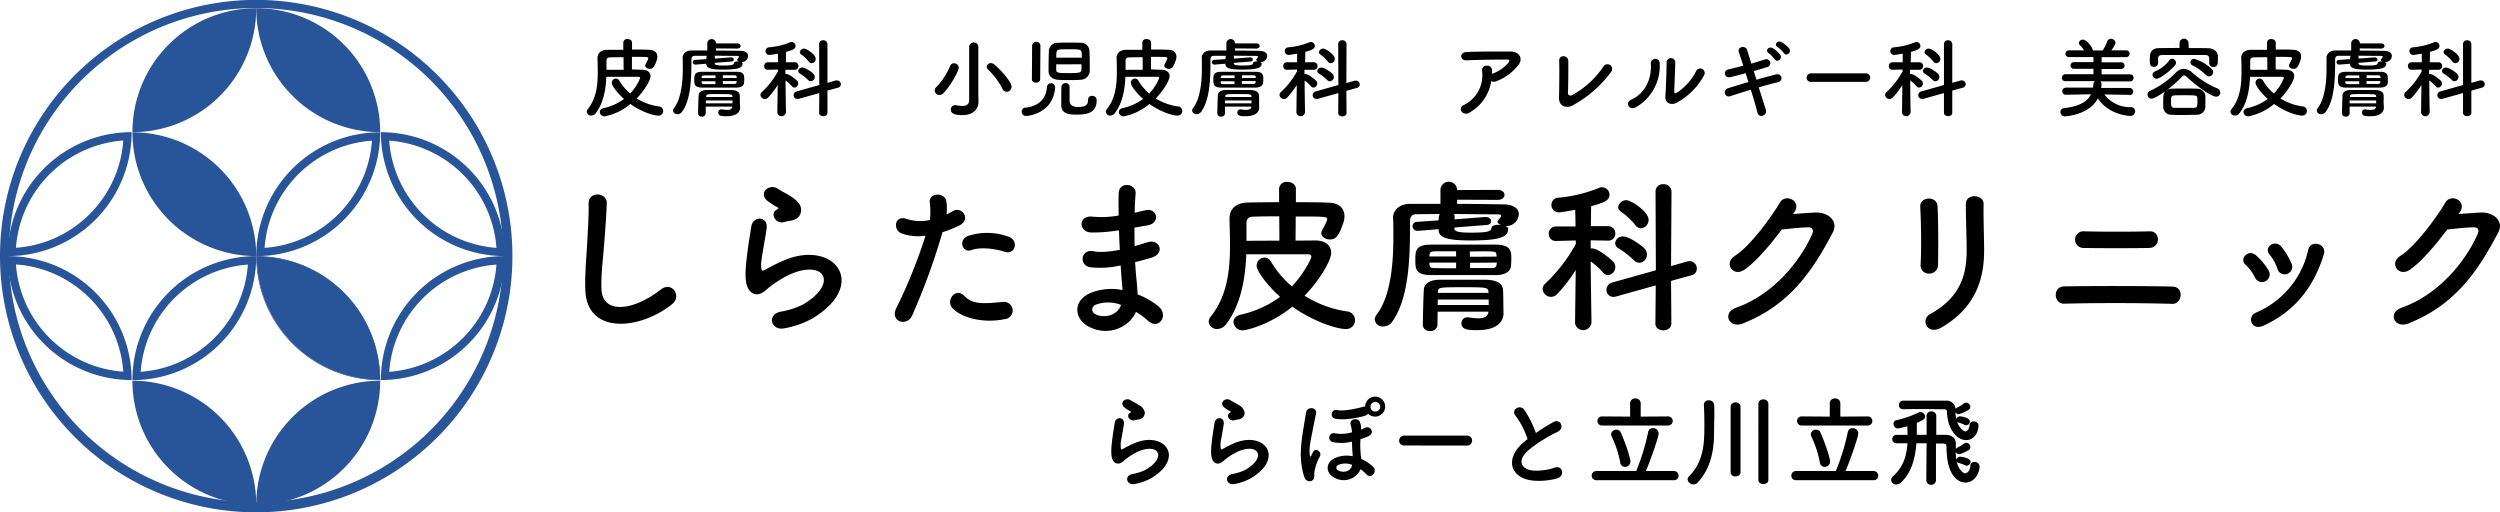 <svg viewBox="0 0 751.34 154" xmlns="http://www.w3.org/2000/svg" xmlns:xlink="http://www.w3.org/1999/xlink"><clipPath id="a" transform="translate(-4.2 -3.03)"><path d="m0 0h161.62v160h-161.62z"/></clipPath><g clip-path="url(#a)"><g clip-path="url(#a)" fill="#285499"><path d="m81.21 80a37.25 37.25 0 0 0 -37.21-37.21 37.25 37.25 0 0 0 37.21 37.21" transform="translate(-4.2 -3.03)"/><path d="m78.7 82.55a34.83 34.83 0 0 1 -32.22 32.22 34.83 34.83 0 0 1 32.22-32.22m2.51-2.55a37.24 37.24 0 0 0 -37.21 37.28 37.24 37.24 0 0 0 37.21-37.28z" transform="translate(-4.2 -3.03)"/><path d="m116 45.3a34.83 34.83 0 0 1 -32.28 32.22 34.84 34.84 0 0 1 32.28-32.22m2.51-2.51a37.24 37.24 0 0 0 -37.3 37.21 37.24 37.24 0 0 0 37.25-37.23" transform="translate(-4.2 -3.03)"/><path d="m118.36 117.18a37.19 37.19 0 0 1 -37-37.05 37.14 37.14 0 0 1 37.05 37.05" transform="translate(-4.2 -3.03)"/><path d="m81.41 80.24a37 37 0 0 1 36.85 36.85 37 37 0 0 1 -36.85-36.85m-.2-.21a37.25 37.25 0 0 0 37.25 37.25 37.25 37.25 0 0 0 -37.22-37.28" transform="translate(-4.2 -3.03)"/><path d="m121.17 45.3a34.84 34.84 0 0 1 32.23 32.22 34.85 34.85 0 0 1 -32.23-32.22m-2.51-2.51a37.24 37.24 0 0 0 37.25 37.21 37.24 37.24 0 0 0 -37.24-37.24" transform="translate(-4.2 -3.03)"/><path d="m153.4 82.55a34.84 34.84 0 0 1 -32.23 32.22 34.85 34.85 0 0 1 32.23-32.22m2.51-2.55a37.25 37.25 0 0 0 -37.25 37.25 37.25 37.25 0 0 0 37.25-37.25z" transform="translate(-4.2 -3.03)"/><path d="m41.25 45.26a34.58 34.58 0 0 1 -10.11 22.12 34.56 34.56 0 0 1 -22.14 10.11 34.86 34.86 0 0 1 32.25-32.23m2.51-2.51a37.25 37.25 0 0 0 -37.25 37.25 37.25 37.25 0 0 0 37.25-37.25" transform="translate(-4.2 -3.03)"/><path d="m9 82.51a34.56 34.56 0 0 1 22.14 10.11 34.58 34.58 0 0 1 10.11 22.12 34.86 34.86 0 0 1 -32.25-32.23m-2.49-2.51a37.25 37.25 0 0 0 37.25 37.25 37.25 37.25 0 0 0 -37.25-37.25z" transform="translate(-4.2 -3.03)"/><path d="m81.21 154.7a37.24 37.24 0 0 0 -37.21-37.25 37.24 37.24 0 0 0 37.21 37.25" transform="translate(-4.2 -3.03)"/><path d="m81.21 154.7a37.25 37.25 0 0 1 37.25-37.25 37.25 37.25 0 0 1 -37.25 37.25z" transform="translate(-4.2 -3.03)"/><path d="m81.21 5.5a37.24 37.24 0 0 1 -37.21 37.25 37.24 37.24 0 0 1 37.21-37.25" transform="translate(-4.2 -3.03)"/><path d="m81.21 5.5a37.25 37.25 0 0 0 37.25 37.25 37.25 37.25 0 0 0 -37.25-37.25" transform="translate(-4.2 -3.03)"/><path d="m81.21 5.45a74.28 74.28 0 1 1 -29 5.86 74.52 74.52 0 0 1 29-5.86m-.01-2.45a77 77 0 1 0 77 77 77 77 0 0 0 -77-77" transform="translate(-4.2 -3.03)"/></g></g><g transform="translate(-4.2 -3.03)"><path d="m197.26 24c1.54 0 2.45.78 2.45 1.92 0 1.3-2 4.5-4.16 6.71a17 17 0 0 0 6.55 2.37 1.39 1.39 0 1 1 -.21 2.76c-1.17 0-4.78-1-8.24-3.48a17.12 17.12 0 0 1 -7.72 3.72 1.4 1.4 0 0 1 -1.48-1.3c0-.47.33-1 1.11-1.15a16.27 16.27 0 0 0 6.17-2.78c-2-1.79-3.67-4-3.67-4.89a1.26 1.26 0 0 1 1.25-1.24 1.14 1.14 0 0 1 1 .62 15.24 15.24 0 0 0 3.27 3.87 14.29 14.29 0 0 0 3-4.63c0-.18-.13-.38-.46-.38h-9.7c-.16 3.79-.83 7.85-3.15 10.89a1.72 1.72 0 0 1 -1.4.75 1.25 1.25 0 0 1 -1.33-1.14 1.37 1.37 0 0 1 .31-.78c2.6-3.28 3-7.23 3-11.21 0-1.35-.05-2.73-.08-4.08v-.05c0-1.38.89-2.45 2.84-2.5h4.91v-2.14a1.14 1.14 0 0 1 1.27-1.09c.68 0 1.36.36 1.36 1.09v2.05c1.79 0 3.58 0 5.22.08s2.39.89 2.39 2.11a3.12 3.12 0 0 1 -.18 1c-.67 2-1.14 2.62-2.1 2.62-.71 0-1.36-.41-1.36-1a1.19 1.19 0 0 1 .13-.47c.76-1.38.78-1.56.78-1.67 0-.46-.15-.46-4.91-.46v3.77zm-5.66-3.77c-1.43 0-2.81 0-4.06.05-.83 0-1.07.44-1.07 1v2.72h5.15z"/><path d="m219.39 17.58v.65c2.55 0 5.07.05 7.23.07 1.51 0 2.42.63 2.42 1.51a1.93 1.93 0 0 1 -1.85 1.87h-.26c.26.11.44.27.44.42 0 1.25-1 1.85-6 1.85-4.44 0-4.89-.78-4.89-1.77l-3.12.26h-.1a.77.77 0 0 1 -.86-.73.72.72 0 0 1 .76-.68l3.32-.23c0-.42.06-.88.21-1-1.25 0-2.49 0-3.64 0-.91 0-1.06.6-1.06 1.14v.57c0 4.87-.13 11.47-2.79 15.09a1.7 1.7 0 0 1 -1.4.75 1.24 1.24 0 0 1 -1.33-1.09 1.34 1.34 0 0 1 .32-.78c2.26-3 2.62-8.3 2.62-12.07 0-1.22 0-2.26-.05-3v-.06c0-1 .86-2.15 2.68-2.15h4.73v-2.13a1.3 1.3 0 1 1 2.6 0h6.34c.71 0 1.07.39 1.07.78s-.36.78-1.07.78zm6.08 11.78c-1.66 0-3.38 0-5.07 0s-3.38 0-5.07 0c-2.44 0-2.47-1-2.47-2.42s.11-2.32 2.4-2.34h4.05 6.29c2.27 0 2.27 1.17 2.27 2.16 0 .39 0 .77-.06 1.17-.05.75-.75 1.4-2.34 1.43zm1.17 6c0 1.15-.85 2.6-4.08 2.6-1.19 0-2.49 0-2.49-1.06a.91.91 0 0 1 .91-1h.15a12.21 12.21 0 0 0 1.59.16c.86 0 1.48-.23 1.58-1h-8v2.08a1.06 1.06 0 0 1 -1.17.94 1 1 0 0 1 -1.12-.94c0-1.79.08-4 .16-5.51 0-.7.62-1.54 2.52-1.56h4.16 3c2 .05 2.6.78 2.66 1.53s.05 1.72.05 2.39zm-7.41-9.67h-3.27c-.78 0-.86.29-.89.6v.21h4.18zm0 1.76h-4.18v.27c.06.46.13.59.86.59h3.3zm5.1 5.78h-8v.86h8zm0-1.15c-.05-.72-.2-.78-3.71-.78-4.11 0-4.14 0-4.19.78v.11h7.9zm-5.33-10.16v.13c0 .42.32.67 2.58.67 2.7 0 3.17-.2 3.22-.77 0-.32.52-.45 1.07-.45a1.89 1.89 0 0 1 .41 0c-.31-.13-.54-.31-.54-.52a.4.4 0 0 1 .13-.26c.44-.5.44-.63.44-.65s-.13-.24-.55-.24c-2.15 0-4.55-.05-6.89-.05a.36.36 0 0 1 .16.31v.55l4.76-.36h.1c.55 0 .83.31.83.65s-.23.57-.72.59zm6.61 4.55c0-.08 0-.16 0-.23-.05-.37 0-.55-.83-.58s-2 0-3.33 0v.83zm-4.19.93v.86h3.33c.65 0 .78-.18.83-.62 0-.08 0-.16 0-.24z"/><path d="m240.37 36.87a1.29 1.29 0 0 1 -2.55 0l.11-8.27a26.63 26.63 0 0 1 -2.86 3.72 1.38 1.38 0 0 1 -1 .47 1.34 1.34 0 0 1 -1.33-1.22 1.17 1.17 0 0 1 .45-.89 24.48 24.48 0 0 0 4.81-6.21v-.55l-3 .08a1.07 1.07 0 0 1 -1.14-1.12 1.11 1.11 0 0 1 1.17-1.14h3l-.05-2.58c-.49.08-2.24.39-2.52.39a1.16 1.16 0 0 1 -1.2-1.17 1.11 1.11 0 0 1 1-1.12 21.64 21.64 0 0 0 6.45-1.53 1.4 1.4 0 0 1 .42-.08 1.19 1.19 0 0 1 1.17 1.2c0 .91-1 1.25-2.86 1.77 0 .54 0 1.71-.06 3.12h2.62a1.11 1.11 0 0 1 1.17 1.14 1.09 1.09 0 0 1 -1.17 1.12h-2.76v1.27a1.28 1.28 0 0 1 .26 0c1 0 3.1 1.87 3.23 2a1.28 1.28 0 0 1 .36.89 1.25 1.25 0 0 1 -1.09 1.2 1.07 1.07 0 0 1 -.84-.45 9.88 9.88 0 0 0 -1.87-1.69c0 3.93.13 9.62.13 9.62zm10.06-5.87-6.21 1.74a1.3 1.3 0 0 1 -.42 0 1.07 1.07 0 0 1 -1.09-1.12 1.16 1.16 0 0 1 .89-1.11l6.83-1.93-.05-12.32a1.12 1.12 0 0 1 1.22-1.12 1.18 1.18 0 0 1 1.28 1.12v11.67l2.54-.73a2.71 2.71 0 0 1 .37 0 1.16 1.16 0 0 1 1.12 1.17 1.05 1.05 0 0 1 -.84 1l-3.19.89v6.68c0 .67-.63 1-1.25 1s-1.25-.34-1.25-1zm-3.43-4a13.63 13.63 0 0 0 -2.39-1.85 1 1 0 0 1 -.52-.81 1.18 1.18 0 0 1 1.27-1c.91 0 2.79 1.36 3.25 1.82a1.35 1.35 0 0 1 .45 1 1.27 1.27 0 0 1 -1.2 1.3 1.23 1.23 0 0 1 -.86-.46zm.21-5.52a10.67 10.67 0 0 0 -2.21-2.08.88.88 0 0 1 -.41-.68 1.27 1.27 0 0 1 1.3-1.09c.7 0 3.46 1.77 3.46 3.07a1.29 1.29 0 0 1 -1.2 1.32 1.15 1.15 0 0 1 -.94-.52z"/><path d="m286.55 31.57a1.39 1.39 0 0 1 -1.43-1.33 1.47 1.47 0 0 1 .52-1.07 20.16 20.16 0 0 0 4.08-6.29 1.25 1.25 0 0 1 1.2-.83 1.36 1.36 0 0 1 1.4 1.3c0 1.14-2.57 5.64-4.58 7.67a1.67 1.67 0 0 1 -1.19.55zm11.72 2.18c0 1.64-1.22 3.88-4.83 3.88-2.11 0-3.49-.39-3.49-1.67a1.29 1.29 0 0 1 1.28-1.32 2 2 0 0 1 .34 0 8.64 8.64 0 0 0 1.79.24c1.17 0 2.11-.42 2.11-1.75v-16a1.32 1.32 0 0 1 1.4-1.33 1.29 1.29 0 0 1 1.35 1.33v13.55zm7.18-4.08a21.84 21.84 0 0 0 -4.26-5.7 1.18 1.18 0 0 1 -.45-.88 1.24 1.24 0 0 1 1.26-1.09 1.62 1.62 0 0 1 1 .39c1.89 1.54 5.22 5.25 5.22 6.71a1.52 1.52 0 0 1 -1.48 1.51 1.43 1.43 0 0 1 -1.29-.94z"/><path d="m312.57 37.88a1.29 1.29 0 0 1 -1.32-1.32 1.14 1.14 0 0 1 1.09-1.17c4.26-.44 6.29-2.91 6.5-6.22a1.24 1.24 0 0 1 2.47 0v.11c-.52 7.72-7.88 8.6-8.74 8.6zm1.82-21.24a1.27 1.27 0 0 1 2.5 0l-.08 10.24c0 .65-.62 1-1.25 1s-1.24-.34-1.24-1zm11.24-.81c1.19 0 2.39 0 3.38.06a2.52 2.52 0 0 1 2.6 2.26c.05 1.09.1 2.63.1 4v2.29a2.79 2.79 0 0 1 -2.81 2.56c-1 .08-2.16.1-3.27.1s-2.42 0-3.46-.1c-1.74-.11-2.78-1.09-2.84-2.5 0-.39 0-.83 0-1.32 0-1.62.05-3.64.1-4.89a2.54 2.54 0 0 1 2.73-2.39c1.02-.07 2.24-.07 3.47-.07zm-4 6.53v1.64c0 1 .78 1 4 1 2.47 0 3.53 0 3.59-1.06 0-.34 0-.94 0-1.59zm7.69-2c0-.59 0-1.11-.05-1.43-.05-1.06-.55-1.09-3.82-1.09-1 0-1.9 0-2.63.05-1.17.08-1.17.68-1.17 2.47zm-4.89 7.64a1.12 1.12 0 0 1 1.22 1.1v4.36s0 1.72 2.44 1.72 3.12-.57 3.12-2.24a1.08 1.08 0 0 1 1.2-1.09 1.26 1.26 0 0 1 1.38 1.28c0 3.56-2.39 4.34-5.9 4.34-2.42 0-4.74-.11-4.74-3 0-1 0-4.5.06-5.33a1.2 1.2 0 0 1 1.22-1.14z"/><path d="m353.26 24c1.54 0 2.45.78 2.45 1.92 0 1.3-2 4.5-4.16 6.71a17 17 0 0 0 6.55 2.37 1.39 1.39 0 1 1 -.21 2.76c-1.17 0-4.78-1-8.24-3.48a17.12 17.12 0 0 1 -7.72 3.72 1.4 1.4 0 0 1 -1.48-1.3c0-.47.33-1 1.11-1.15a16.27 16.27 0 0 0 6.17-2.78c-2-1.79-3.67-4-3.67-4.89a1.26 1.26 0 0 1 1.25-1.24 1.14 1.14 0 0 1 1 .62 15.24 15.24 0 0 0 3.27 3.87 14.29 14.29 0 0 0 3-4.63c0-.18-.13-.38-.46-.38h-9.7c-.16 3.79-.83 7.85-3.15 10.89a1.72 1.72 0 0 1 -1.4.75 1.25 1.25 0 0 1 -1.33-1.14 1.37 1.37 0 0 1 .31-.78c2.6-3.28 3-7.23 3-11.21 0-1.35 0-2.73-.08-4.08v-.05c0-1.38.89-2.45 2.84-2.5h4.91v-2.14a1.14 1.14 0 0 1 1.27-1.09c.68 0 1.36.36 1.36 1.09v2.05c1.79 0 3.58 0 5.22.08s2.39.89 2.39 2.11a3.12 3.12 0 0 1 -.18 1c-.67 2-1.14 2.62-2.1 2.62-.71 0-1.36-.41-1.36-1a1.19 1.19 0 0 1 .13-.47c.76-1.38.78-1.56.78-1.67 0-.46-.15-.46-4.91-.46v3.77zm-5.66-3.77c-1.43 0-2.81 0-4.06.05-.83 0-1.07.44-1.07 1v2.72h5.15z"/><path d="m375.39 17.58v.65c2.55 0 5.07.05 7.23.07 1.51 0 2.42.63 2.42 1.51a1.93 1.93 0 0 1 -1.85 1.87h-.26c.26.11.44.27.44.42 0 1.25-1 1.85-6 1.85-4.44 0-4.89-.78-4.89-1.77l-3.12.26h-.1a.77.77 0 0 1 -.86-.73.72.72 0 0 1 .76-.68l3.32-.23c0-.42.06-.88.21-1-1.25 0-2.49 0-3.64 0-.91 0-1.06.6-1.06 1.14v.57c0 4.87-.13 11.47-2.79 15.09a1.7 1.7 0 0 1 -1.4.75 1.24 1.24 0 0 1 -1.33-1.09 1.34 1.34 0 0 1 .32-.78c2.26-3 2.62-8.3 2.62-12.07 0-1.22 0-2.26-.05-3v-.06c0-1 .86-2.15 2.68-2.15h4.73v-2.13a1.3 1.3 0 1 1 2.6 0h6.34c.71 0 1.07.39 1.07.78s-.36.78-1.07.78zm6.08 11.78c-1.66 0-3.38 0-5.07 0s-3.38 0-5.07 0c-2.44 0-2.47-1-2.47-2.42s.11-2.32 2.4-2.34h4.05 6.29c2.27 0 2.27 1.17 2.27 2.16 0 .39 0 .77-.06 1.17-.05.75-.75 1.4-2.34 1.43zm1.17 6c0 1.15-.85 2.6-4.08 2.6-1.19 0-2.49 0-2.49-1.06a.91.91 0 0 1 .91-1h.15a12.21 12.21 0 0 0 1.59.16c.86 0 1.48-.23 1.58-1h-7.95v2.08a1.06 1.06 0 0 1 -1.17.94 1 1 0 0 1 -1.12-.94c0-1.79.08-4 .16-5.51 0-.7.62-1.54 2.52-1.56h4.16 3c1.95.05 2.6.78 2.66 1.53s.05 1.72.05 2.39zm-7.41-9.67h-3.27c-.78 0-.86.29-.89.6v.21h4.18zm0 1.76h-4.18v.27c.06.46.13.59.86.59h3.3zm5.1 5.78h-8v.86h8zm0-1.15c-.05-.72-.2-.78-3.71-.78-4.11 0-4.14 0-4.19.78v.11h7.9zm-5.33-10.16v.13c0 .42.32.67 2.58.67 2.7 0 3.17-.2 3.22-.77.05-.32.52-.45 1.07-.45a1.89 1.89 0 0 1 .41 0c-.31-.13-.54-.31-.54-.52a.4.4 0 0 1 .13-.26c.44-.5.44-.63.44-.65s-.13-.24-.55-.24c-2.15 0-4.55-.05-6.89-.05a.36.36 0 0 1 .16.31v.55l4.76-.36h.1c.55 0 .83.31.83.65s-.23.57-.72.59zm6.61 4.55c0-.08 0-.16 0-.23-.05-.37 0-.55-.83-.58s-2 0-3.33 0v.83zm-4.19.93v.86h3.33c.65 0 .78-.18.83-.62 0-.08 0-.16 0-.24z"/><path d="m396.37 36.87a1.29 1.29 0 0 1 -2.55 0l.11-8.27a26.63 26.63 0 0 1 -2.86 3.72 1.38 1.38 0 0 1 -1 .47 1.34 1.34 0 0 1 -1.33-1.22 1.17 1.17 0 0 1 .45-.89 24.48 24.48 0 0 0 4.81-6.21v-.55l-3 .08a1.07 1.07 0 0 1 -1.14-1.12 1.11 1.11 0 0 1 1.17-1.14h3v-2.58c-.49.08-2.24.39-2.52.39a1.16 1.16 0 0 1 -1.2-1.17 1.11 1.11 0 0 1 1-1.12 21.64 21.64 0 0 0 6.45-1.53 1.4 1.4 0 0 1 .42-.08 1.19 1.19 0 0 1 1.17 1.2c0 .91-1 1.25-2.86 1.77 0 .54 0 1.71-.06 3.12h2.57a1.11 1.11 0 0 1 1.17 1.14 1.09 1.09 0 0 1 -1.17 1.12h-2.76v1.27a1.28 1.28 0 0 1 .26 0c1 0 3.1 1.87 3.23 2a1.28 1.28 0 0 1 .36.89 1.25 1.25 0 0 1 -1.09 1.2 1.07 1.07 0 0 1 -.84-.45 9.88 9.88 0 0 0 -1.87-1.69c0 3.93.13 9.62.13 9.62zm10.06-5.87-6.21 1.74a1.3 1.3 0 0 1 -.42 0 1.07 1.07 0 0 1 -1.09-1.12 1.16 1.16 0 0 1 .89-1.11l6.83-1.93-.05-12.32a1.12 1.12 0 0 1 1.23-1.12 1.18 1.18 0 0 1 1.27 1.12l-.05 11.74 2.54-.73a2.93 2.93 0 0 1 .37 0 1.16 1.16 0 0 1 1.12 1.17 1.06 1.06 0 0 1 -.83 1l-3.2.89.05 6.68c0 .67-.63 1-1.25 1s-1.25-.34-1.25-1zm-3.43-4a13.63 13.63 0 0 0 -2.39-1.85 1 1 0 0 1 -.52-.81 1.18 1.18 0 0 1 1.27-1c.91 0 2.79 1.36 3.25 1.82a1.35 1.35 0 0 1 .45 1 1.27 1.27 0 0 1 -1.2 1.3 1.23 1.23 0 0 1 -.86-.46zm.21-5.52a10.67 10.67 0 0 0 -2.21-2.08.88.88 0 0 1 -.41-.68 1.27 1.27 0 0 1 1.3-1.09c.7 0 3.46 1.77 3.46 3.07a1.29 1.29 0 0 1 -1.2 1.32 1.15 1.15 0 0 1 -.94-.52z"/><path d="m445.9 36.82a1.76 1.76 0 0 1 -2.44-.24 1.32 1.32 0 0 1 .7-2 9.94 9.94 0 0 0 5.46-10.22 1.33 1.33 0 0 1 1.43-1.59 1.38 1.38 0 0 1 1.56 1.48v1c.08 0 .13-.08.21-.11a11.4 11.4 0 0 0 4.74-3.27c.38-.55.38-.94-.29-.94-2.91 0-8.58.05-12.22.23-2.29.11-2.16-2.39-.21-2.49 3.77-.19 9.44-.16 13.34-.16 2.7 0 4 2.26 2.13 4.32a15 15 0 0 1 -6.45 4.62 1.69 1.69 0 0 1 -1.48-.07 13.1 13.1 0 0 1 -6.48 9.44z"/><path d="m476.74 34.76c-1.74.86-4.06.34-4-2.41.08-3 .13-9.29.05-11-.08-2 2.68-1.79 2.73-.05s0 7.67-.1 9.65c0 .72.65 1 1.27.65a26.39 26.39 0 0 0 9.41-8.6 1.41 1.41 0 1 1 2.39 1.5 35.25 35.25 0 0 1 -11.75 10.26z"/><path d="m494.42 33c3.85-1.72 6.16-5.72 5.93-10.69a1.34 1.34 0 1 1 2.65-.21 14.3 14.3 0 0 1 -7.15 13.16c-1.98 1.12-3.41-1.38-1.43-2.26zm13.65.93c-1.69.83-3.54.16-3.36-2.08s.37-8.53.37-10.06a1.3 1.3 0 1 1 2.6 0c0 1-.29 7.88-.31 8.76 0 .57.28.63.78.34a16.5 16.5 0 0 0 5.8-6.5 1.35 1.35 0 1 1 2.36 1.3 20.55 20.55 0 0 1 -8.24 8.24z"/><path d="m532.07 27c2.1-.6 4.18-1.17 5.77-1.58 2-.52 2.36 1.95.75 2.31s-3.61.91-5.82 1.56c.83 2.63 1.61 5.1 2.1 6.63a1.42 1.42 0 0 1 -.85 1.87 1.2 1.2 0 0 1 -1.64-.93c-.42-1.61-1.14-4.16-2-6.87-2.31.7-4.57 1.41-6.16 1.95s-2.5-1.84-.55-2.44c1.51-.47 3.7-1.14 6-1.82-.29-.91-.57-1.8-.83-2.65-1.61.44-3.2.85-4.55 1.17-1.87.44-2.37-1.93-.65-2.32 1.43-.31 2.94-.7 4.47-1.12-.52-1.66-1-3.09-1.3-4-.6-1.77 2-2.16 2.47-.73.26.94.73 2.39 1.25 4.11 1.48-.42 2.89-.86 4.11-1.25a1.2 1.2 0 1 1 .62 2.31c-1.17.37-2.57.79-4 1.2zm5.51-6.11a9.24 9.24 0 0 0 -1.85-1.9c-1.19-.78.08-2.15 1.2-1.5a8.75 8.75 0 0 1 2.29 2c.78 1.21-.97 2.51-1.64 1.36zm2.75-1.89a9.09 9.09 0 0 0 -1.89-1.82c-1.23-.73 0-2.11 1.14-1.51a8.49 8.49 0 0 1 2.34 1.93c.86 1.2-.92 2.5-1.59 1.4z"/><path d="m548.52 27.64a1.25 1.25 0 0 1 -1.37-1.25 1.32 1.32 0 0 1 1.37-1.32h16.33a1.29 1.29 0 1 1 0 2.57z"/><path d="m578.37 36.87a1.29 1.29 0 0 1 -2.55 0l.11-8.27a26.63 26.63 0 0 1 -2.86 3.72 1.38 1.38 0 0 1 -1 .47 1.34 1.34 0 0 1 -1.33-1.22 1.17 1.17 0 0 1 .45-.89 24.48 24.48 0 0 0 4.81-6.21v-.55l-3 .08a1.07 1.07 0 0 1 -1.14-1.12 1.11 1.11 0 0 1 1.17-1.14h3v-2.58c-.49.08-2.24.39-2.52.39a1.16 1.16 0 0 1 -1.2-1.17 1.11 1.11 0 0 1 1-1.12 21.64 21.64 0 0 0 6.45-1.53 1.4 1.4 0 0 1 .42-.08 1.19 1.19 0 0 1 1.17 1.2c0 .91-1 1.25-2.86 1.77 0 .54 0 1.71-.06 3.12h2.57a1.11 1.11 0 0 1 1.17 1.14 1.09 1.09 0 0 1 -1.17 1.12h-2.76v1.27a1.28 1.28 0 0 1 .26 0c1 0 3.1 1.87 3.23 2a1.28 1.28 0 0 1 .36.89 1.25 1.25 0 0 1 -1.09 1.2 1.07 1.07 0 0 1 -.84-.45 9.88 9.88 0 0 0 -1.87-1.69c0 3.93.13 9.62.13 9.62zm10.06-5.87-6.21 1.74a1.3 1.3 0 0 1 -.42 0 1.07 1.07 0 0 1 -1.09-1.12 1.16 1.16 0 0 1 .89-1.11l6.83-1.93v-12.32a1.12 1.12 0 0 1 1.23-1.12 1.18 1.18 0 0 1 1.27 1.12v11.67l2.54-.73a2.93 2.93 0 0 1 .37 0 1.16 1.16 0 0 1 1.12 1.17 1.06 1.06 0 0 1 -.83 1l-3.2.89v6.68c0 .67-.63 1-1.25 1s-1.25-.34-1.25-1zm-3.43-4a13.63 13.63 0 0 0 -2.39-1.85 1 1 0 0 1 -.52-.81 1.18 1.18 0 0 1 1.27-1c.91 0 2.79 1.36 3.25 1.82a1.35 1.35 0 0 1 .45 1 1.27 1.27 0 0 1 -1.2 1.3 1.23 1.23 0 0 1 -.86-.46zm.21-5.52a10.67 10.67 0 0 0 -2.21-2.08.88.88 0 0 1 -.41-.68 1.27 1.27 0 0 1 1.3-1.09c.7 0 3.46 1.77 3.46 3.07a1.29 1.29 0 0 1 -1.2 1.32 1.15 1.15 0 0 1 -.94-.52z"/><path d="m644.23 31.54-7.59-.13a9.57 9.57 0 0 0 7.93 3.82 1.24 1.24 0 0 1 1.33 1.22 1.41 1.41 0 0 1 -1.51 1.41c-.29 0-6.35-.21-9.7-5.25-2.69 5.09-9.91 5.39-9.91 5.39a1.3 1.3 0 0 1 -1.35-1.3 1.14 1.14 0 0 1 1.07-1.17c4.52-.52 7-1.87 8.11-4.16l-7.54.13a1 1 0 0 1 -1.07-1.03 1.09 1.09 0 0 1 1.12-1.11h8.11c.05-.32.08-.63.1-.94a1.47 1.47 0 0 1 .42-1h-8.76a1 1 0 0 1 -1.12-1 1.07 1.07 0 0 1 1.12-1.09h8.37v-1.62h-5.82a1 1 0 0 1 -1.07-1 1 1 0 0 1 1.07-1h5.82v-1.53h-7.31a1 1 0 0 1 -1.11-1 1.06 1.06 0 0 1 1.06-1.03h4.55a9.74 9.74 0 0 0 -1.35-1.64.82.82 0 0 1 -.26-.57 1.26 1.26 0 0 1 1.3-1c1 0 2.94 2.36 2.94 3.25h1.3 1.66a15.61 15.61 0 0 0 1.36-2.71 1.1 1.1 0 0 1 1.09-.78 1.38 1.38 0 0 1 1.41 1.19 6 6 0 0 1 -1.3 2.26h4.5a1 1 0 1 1 0 2.05h-7.39v1.56h5.91a1 1 0 1 1 0 2h-5.91v1.61h8.5a1 1 0 0 1 1.1 1.06 1.05 1.05 0 0 1 -1.1 1.07h-8.89a1.11 1.11 0 0 1 .37.84 10.1 10.1 0 0 1 -.11 1.12h8.53a1.09 1.09 0 0 1 0 2.18z"/><path d="m650.81 32.68a1.17 1.17 0 0 1 -1.2-1.19 1.26 1.26 0 0 1 .83-1.2 25.49 25.49 0 0 0 7.8-5.56 3.09 3.09 0 0 1 2.24-1 3.77 3.77 0 0 1 2.44 1 27.47 27.47 0 0 0 7.7 4.88 1.31 1.31 0 0 1 .86 1.2 1.24 1.24 0 0 1 -1.25 1.28c-1.17 0-5.15-2.53-8.89-6a1.15 1.15 0 0 0 -.73-.39 1 1 0 0 0 -.65.39 40.12 40.12 0 0 1 -4.39 3.91c.54-.29.88-.37 4.57-.37 1.41 0 2.91 0 4.4.06a2.43 2.43 0 0 1 2.46 2.11v1.61s0 1.12 0 1.72a2.51 2.51 0 0 1 -2.58 2.39c-1.35 0-2.57.08-3.79.08s-2.4 0-3.67-.08a2.4 2.4 0 0 1 -2.63-2.37c0-.44 0-.91 0-1.35 0-1.84 0-2.68.65-3.38-1.39 1.02-3.39 2.26-4.17 2.26zm11.19-15.21c1.93 0 3.85 0 5.75.05 1.4 0 3 .76 3 2.47v1.15c0 .91 0 2-1.33 2a1.16 1.16 0 0 1 -1.27-1.09v-1.05c0-1-.13-1.43-1.41-1.45-2.05 0-4.55 0-6.94 0-2 0-3.92 0-5.51 0-1.4 0-1.48.47-1.51 1.14v1.33a1.15 1.15 0 0 1 -1.25 1.09c-1.24 0-1.24-1-1.24-2.05 0-1.54 0-3.54 2.78-3.57 2 0 4.08-.05 6.16-.05v-1.44a1.35 1.35 0 0 1 2.7 0zm-9.64 9.21a1.24 1.24 0 0 1 -1.25-1.2 1.13 1.13 0 0 1 .78-1 10.44 10.44 0 0 0 4.29-3.35 1 1 0 0 1 .81-.45 1.27 1.27 0 0 1 1.19 1.2 1.13 1.13 0 0 1 -.26.7c-1.13 1.47-4.49 4.1-5.55 4.1zm12.24 7c0-.37 0-.73 0-1.1-.05-.91-.42-.93-3.64-.93-1.09 0-2.21 0-3.28.05s-1 .75-1 1.85c0 1.43.1 1.87 1 1.89s1.92 0 2.91 0 2 0 3 0 1.02-.68 1.02-1.79zm2.53-8.12a15 15 0 0 0 -4-2.88 1 1 0 0 1 -.63-.91 1.13 1.13 0 0 1 1.15-1.07 13.4 13.4 0 0 1 5.28 3.07 1.45 1.45 0 0 1 .41 1 1.29 1.29 0 0 1 -1.24 1.23 1.41 1.41 0 0 1 -.96-.47z"/><path d="m691.26 24c1.54 0 2.45.78 2.45 1.92 0 1.3-2 4.5-4.16 6.71a17 17 0 0 0 6.55 2.37 1.39 1.39 0 1 1 -.21 2.76c-1.17 0-4.78-1-8.24-3.48a17.12 17.12 0 0 1 -7.72 3.72 1.4 1.4 0 0 1 -1.48-1.3c0-.47.33-1 1.11-1.15a16.27 16.27 0 0 0 6.17-2.78c-2-1.79-3.67-4-3.67-4.89a1.26 1.26 0 0 1 1.25-1.24 1.14 1.14 0 0 1 1 .62 15.24 15.24 0 0 0 3.27 3.87 14.29 14.29 0 0 0 3-4.63c0-.18-.12-.38-.46-.38h-9.7c-.16 3.79-.83 7.85-3.15 10.89a1.72 1.72 0 0 1 -1.4.75 1.25 1.25 0 0 1 -1.33-1.14 1.37 1.37 0 0 1 .31-.78c2.6-3.28 3-7.23 3-11.21 0-1.35 0-2.73-.08-4.08v-.05c0-1.38.89-2.45 2.84-2.5h4.91v-2.14a1.14 1.14 0 0 1 1.27-1.09c.68 0 1.36.36 1.36 1.09v2.05c1.79 0 3.58 0 5.22.08s2.4.89 2.4 2.11a3.15 3.15 0 0 1 -.19 1c-.67 2-1.14 2.62-2.1 2.62-.71 0-1.36-.41-1.36-1a1.19 1.19 0 0 1 .13-.47c.76-1.38.78-1.56.78-1.67 0-.46-.15-.46-4.91-.46v3.77zm-5.66-3.77c-1.43 0-2.81 0-4.06.05-.83 0-1.07.44-1.07 1v2.72h5.15z"/><path d="m713.39 17.58v.65c2.55 0 5.07.05 7.23.07 1.51 0 2.42.63 2.42 1.51a1.93 1.93 0 0 1 -1.85 1.87h-.26c.26.11.44.27.44.42 0 1.25-1 1.85-6 1.85-4.44 0-4.89-.78-4.89-1.77l-3.12.26h-.1a.77.77 0 0 1 -.86-.73.72.72 0 0 1 .76-.68l3.32-.23c0-.42.06-.88.21-1-1.25 0-2.49 0-3.64 0-.91 0-1.06.6-1.06 1.14v.57c0 4.87-.13 11.47-2.79 15.09a1.7 1.7 0 0 1 -1.4.75 1.24 1.24 0 0 1 -1.33-1.09 1.34 1.34 0 0 1 .32-.78c2.26-3 2.62-8.3 2.62-12.07 0-1.22 0-2.26 0-3v-.06c0-1 .86-2.15 2.68-2.15h4.73v-2.13a1.3 1.3 0 1 1 2.6 0h6.35c.7 0 1.06.39 1.06.78s-.36.78-1.06.78zm6.09 11.78c-1.67 0-3.39 0-5.07 0s-3.39 0-5.08 0c-2.44 0-2.47-1-2.47-2.42s.11-2.32 2.4-2.34h4 6.3c2.26 0 2.26 1.17 2.26 2.16v1.17c-.06.75-.76 1.4-2.34 1.43zm1.17 6c0 1.15-.86 2.6-4.09 2.6-1.19 0-2.49 0-2.49-1.06a.92.92 0 0 1 .91-1h.15a12.21 12.21 0 0 0 1.59.16c.86 0 1.48-.23 1.58-1h-7.95v2.08a1.06 1.06 0 0 1 -1.17.94 1 1 0 0 1 -1.12-.94c0-1.79.08-4 .16-5.51 0-.7.62-1.54 2.52-1.56h4.16 3c2 .05 2.6.78 2.66 1.53s0 1.72 0 2.39zm-7.41-9.67h-3.28c-.78 0-.86.29-.89.6v.21h4.19zm0 1.76h-4.19v.27c.06.46.13.59.86.59h3.31zm5.09 5.78h-8v.86h8zm0-1.15c0-.72-.2-.78-3.71-.78-4.11 0-4.14 0-4.19.78v.11h7.9zm-5.33-10.16v.13c0 .42.32.67 2.58.67 2.7 0 3.17-.2 3.22-.77.05-.32.52-.45 1.07-.45a1.89 1.89 0 0 1 .41 0c-.31-.13-.54-.31-.54-.52a.4.4 0 0 1 .13-.26c.44-.5.44-.63.44-.65s-.13-.24-.54-.24c-2.16 0-4.56-.05-6.9-.05a.36.36 0 0 1 .16.31v.55l4.76-.36h.1c.55 0 .84.31.84.65s-.24.57-.73.59zm6.61 4.55c0-.08 0-.16 0-.23 0-.37 0-.55-.83-.58s-2 0-3.33 0v.83zm-4.19.93v.86h3.33c.65 0 .78-.18.83-.62 0-.08 0-.16 0-.24z"/><path d="m734.37 36.87a1.29 1.29 0 0 1 -2.55 0l.11-8.27a26.63 26.63 0 0 1 -2.86 3.72 1.38 1.38 0 0 1 -1 .47 1.34 1.34 0 0 1 -1.33-1.22 1.17 1.17 0 0 1 .45-.89 24.48 24.48 0 0 0 4.81-6.21v-.55l-3 .08a1.07 1.07 0 0 1 -1.14-1.12 1.11 1.11 0 0 1 1.17-1.14h3v-2.58c-.49.08-2.24.39-2.52.39a1.16 1.16 0 0 1 -1.2-1.17 1.11 1.11 0 0 1 1-1.12 21.64 21.64 0 0 0 6.45-1.53 1.4 1.4 0 0 1 .42-.08 1.19 1.19 0 0 1 1.17 1.2c0 .91-1 1.25-2.86 1.77 0 .54 0 1.71-.06 3.12h2.57a1.11 1.11 0 0 1 1.17 1.14 1.09 1.09 0 0 1 -1.17 1.12h-2.76v1.27a1.28 1.28 0 0 1 .26 0c1 0 3.1 1.87 3.23 2a1.28 1.28 0 0 1 .36.89 1.25 1.25 0 0 1 -1.09 1.2 1.07 1.07 0 0 1 -.84-.45 9.88 9.88 0 0 0 -1.87-1.69c0 3.93.13 9.62.13 9.62zm10.06-5.87-6.21 1.74a1.3 1.3 0 0 1 -.42 0 1.07 1.07 0 0 1 -1.09-1.12 1.16 1.16 0 0 1 .89-1.11l6.83-1.93v-12.32a1.12 1.12 0 0 1 1.23-1.12 1.18 1.18 0 0 1 1.27 1.12v11.67l2.54-.73a2.93 2.93 0 0 1 .37 0 1.16 1.16 0 0 1 1.12 1.17 1.06 1.06 0 0 1 -.83 1l-3.2.89v6.68c0 .67-.63 1-1.25 1s-1.25-.34-1.25-1zm-3.43-4a13.63 13.63 0 0 0 -2.39-1.85 1 1 0 0 1 -.52-.81 1.18 1.18 0 0 1 1.27-1c.91 0 2.79 1.36 3.25 1.82a1.35 1.35 0 0 1 .45 1 1.27 1.27 0 0 1 -1.2 1.3 1.23 1.23 0 0 1 -.86-.46zm.21-5.52a10.67 10.67 0 0 0 -2.21-2.08.88.88 0 0 1 -.41-.68 1.27 1.27 0 0 1 1.3-1.09c.7 0 3.46 1.77 3.46 3.07a1.29 1.29 0 0 1 -1.2 1.32 1.15 1.15 0 0 1 -.94-.52z"/><path d="m180.11 90.2c-.2-5.25.35-9.5.6-14.8.15-3.25.5-8.15.4-11.25-.1-3.7 5.55-3.4 5.45-.1s-.45 7.9-.7 11.25c-.35 5.3-1.1 9.85-.9 14.7.3 7.3 9.2 6.8 17.9 0 3.25-2.55 6.3 2 3.45 4.35-9.75 7.9-25.75 9.35-26.2-4.15z"/><path d="m239.91 101.7c-4 .8-5.35-4.15-1.1-5a23.45 23.45 0 0 0 6.7-2.15c5.5-3.2 7-6.65 6-8.65s-4.7-2.75-10-.35a31.57 31.57 0 0 0 -6.7 4.3c-2.95 2.85-4.95 1.45-5.85-.3s-.8-4.85-.4-8.5 1.05-7.5 1.45-10c.5-3.2 5-3.1 4.6.5-.25 2.1-.8 4.9-1.2 7.3s-.65 4.3-.3 5.2c.15.4.4.4.85.15 1-.55 3.35-1.85 5.7-2.85 15.1-6.55 25.75 7 8.85 17.3a27.07 27.07 0 0 1 -8.6 3.05zm-.2-31.9c-2.4.6-4.2-2.6-2.1-3.75.25-.15.75-.4.4-.65a17.5 17.5 0 0 1 -3.55-2.35c-2.15-2.35 1.15-5 3.65-3.2.9.65 2.6 1.4 4 2.35s2.75 2.15 2.85 3.65-.65 3.1-3.15 3.5c-.6.1-1.3.25-2.1.45z"/><path d="m278.31 97.9c-1.5 3.35-6.8 1.9-4.7-2.35a154.77 154.77 0 0 0 8.75-21.7 14.58 14.58 0 0 1 -7.3-.7c-2.55-1.1-2.05-5.65 1.7-4.3a13.36 13.36 0 0 0 6.9.3 21.79 21.79 0 0 0 -.05-5.4c-.2-2.85 4.5-3 5-.25a15.22 15.22 0 0 1 .05 4c.7-.35 1.3-.7 1.9-1 2.6-1.7 5.7 2.45 1.95 4.3a32.2 32.2 0 0 1 -5.05 2 196.68 196.68 0 0 1 -9.15 25.1zm12.15-2.25c-2.15-2.4 1-6.35 3.55-3.7s5.6 2.35 11.45 1.85a2.6 2.6 0 1 1 .65 5.15c-7.25 1.45-13.45-.85-15.65-3.3zm5.65-17.45c-2.6 1-4.15-3.15-.85-4.3a18.56 18.56 0 0 1 12 .25c3.35 1.2 2 5.6-1.15 4.55-2.8-.95-7.35-1.5-10-.5z"/><path d="m340 72.3a45 45 0 0 1 -7.85.6c-3.85-.1-4.05-5.3.5-4.75a28.76 28.76 0 0 0 7.75-.35c-.05-2.65-.05-5 0-6.6.1-3.85 5.3-3 5.1-.05-.15 1.8-.25 3.8-.3 5.8 1-.2 2.2-.5 3.4-.75 3.3-.75 4.65 3.9.3 4.6-1.35.2-2.6.45-3.75.65 0 1.85 0 3.7.05 5.55 1.2-.35 2.45-.7 3.8-1.15 3.7-1.2 5.6 3.4 1.15 4.65-1.75.5-3.35 1-4.8 1.3.1 1.7.2 3.25.35 4.7s.3 3.15.4 5a23.25 23.25 0 0 1 6.2 3.55c3.35 2.75.1 7.3-3.05 4.4a23 23 0 0 0 -3.65-2.7c-1.75 4.25-7.85 7.6-14 4.55-4.75-2.35-5.05-8 .4-10.25a16.9 16.9 0 0 1 9.55-.85c-.05-1.05-.15-2.1-.25-3.25s-.2-2.6-.3-4.15a27.19 27.19 0 0 1 -9.1.55c-3.55-.5-2.95-5.65 1.05-4.8 1.45.3 3.95.3 7.8-.45-.1-1.9-.2-3.85-.25-5.8zm-6.45 22.3a1.51 1.51 0 0 0 -.15 2.85c3.05 1.5 6.95 0 7.7-2.8a10.89 10.89 0 0 0 -7.59-.05z"/><path d="m399.56 75.3c2.95 0 4.7 1.5 4.7 3.7 0 2.5-3.8 8.65-8 12.9a32.85 32.85 0 0 0 12.6 4.7 2.66 2.66 0 1 1 -.4 5.3c-2.25 0-9.2-2-15.85-6.7-7.25 5.8-14.2 7.1-14.85 7.1a2.7 2.7 0 0 1 -2.85-2.5c0-.9.65-1.85 2.15-2.2a31.48 31.48 0 0 0 11.85-5.35c-3.85-3.45-7.05-7.75-7.05-9.4a2.43 2.43 0 0 1 2.4-2.4 2.18 2.18 0 0 1 1.9 1.2 29.4 29.4 0 0 0 6.3 7.45c3.45-3.6 5.85-8.3 5.85-8.9 0-.35-.25-.75-.9-.75h-18.65c-.3 7.3-1.6 15.1-6.05 21a3.37 3.37 0 0 1 -2.7 1.45 2.41 2.41 0 0 1 -2.55-2.2 2.51 2.51 0 0 1 .6-1.5c5-6.3 5.8-13.9 5.8-21.55 0-2.6-.1-5.25-.15-7.85v-.1c0-2.65 1.7-4.7 5.45-4.8 2.8-.05 6-.1 9.45-.1v-4a2.2 2.2 0 0 1 2.45-2.1c1.3 0 2.6.7 2.6 2.1v4c3.45 0 6.9 0 10 .15 3 .1 4.6 1.7 4.6 4.05a6 6 0 0 1 -.35 2c-1.3 3.85-2.2 5-4 5-1.35 0-2.6-.8-2.6-1.9a2 2 0 0 1 .25-.9c1.45-2.65 1.5-3 1.5-3.2 0-.9-.3-.9-9.45-.9l-.05 7.25zm-10.9-7.25c-2.75 0-5.4 0-7.8.1-1.6 0-2.05.85-2.05 1.95v5.3l9.9-.05z"/><path d="m442.11 63.05v1.25c4.9 0 9.75.1 13.9.15 2.9 0 4.65 1.2 4.65 2.9a3.71 3.71 0 0 1 -3.55 3.6h-.5c.5.2.85.5.85.8 0 2.4-2 3.55-11.5 3.55-8.55 0-9.4-1.5-9.4-3.4l-6 .5h-.2a1.47 1.47 0 0 1 -1.65-1.4 1.36 1.36 0 0 1 1.45-1.3l6.4-.45c0-.8.1-1.7.4-1.9-2.4 0-4.8.05-7 .05-1.75 0-2 1.15-2 2.2v1.1c0 9.35-.25 22-5.35 29a3.24 3.24 0 0 1 -2.7 1.45 2.37 2.37 0 0 1 -2.55-2.1 2.63 2.63 0 0 1 .6-1.5c4.35-5.7 5-16 5-23.2 0-2.35 0-4.35-.1-5.8v-.1c0-2 1.65-4.15 5.15-4.15h9.1v-4.15a2.5 2.5 0 1 1 5 0l12.2-.05c1.35 0 2.05.75 2.05 1.5s-.7 1.5-2.05 1.5zm11.7 22.65c-3.2 0-6.5 0-9.75 0s-6.5 0-9.75 0c-4.7 0-4.75-1.85-4.75-4.65s.2-4.45 4.6-4.5h7.8 12.1c4.35.1 4.35 2.25 4.35 4.15 0 .75-.05 1.5-.1 2.25-.1 1.45-1.45 2.7-4.5 2.75zm2.25 11.45v.1c0 2.2-1.65 5-7.85 5-2.3 0-4.8 0-4.8-2a1.76 1.76 0 0 1 1.75-1.85h.3a24.1 24.1 0 0 0 3.05.3c1.65 0 2.85-.45 3.05-2h-15.3c0 1.4-.05 2.8-.05 4a2 2 0 0 1 -2.25 1.8 1.92 1.92 0 0 1 -2.15-1.8c.05-3.45.15-7.75.3-10.6.05-1.35 1.2-3 4.85-3h8 5.85c3.75.1 5 1.5 5.1 3s.1 3.3.1 4.6zm-14.25-18.6c-2.45 0-4.75 0-6.3 0s-1.65.55-1.7 1.15c0 .15-.05.25-.05.4h8.05zm0 3.4h-8.05c0 .15.05.35.05.5.1.9.25 1.15 1.65 1.15 1.7.05 4 .05 6.35.05zm9.8 11.1h-15.3l-.05 1.65h15.35zm-.05-2.2c-.1-1.4-.4-1.5-7.15-1.5-7.9 0-8 0-8.05 1.5v.2h15.2zm-10.25-19.45v.25c0 .8.6 1.3 4.95 1.3 5.2 0 6.1-.4 6.2-1.5.1-.6 1-.85 2.05-.85a4.3 4.3 0 0 1 .8.05c-.6-.25-1.05-.6-1.05-1a.8.8 0 0 1 .25-.5c.85-1 .85-1.2.85-1.25 0-.25-.25-.45-1.05-.45-4.15 0-8.75-.1-13.25-.1a.71.71 0 0 1 .3.6v1l9.15-.7h.2c1.05 0 1.6.6 1.6 1.25s-.45 1.1-1.4 1.15zm12.69 8.75c0-.15-.05-.3-.05-.45-.1-.7 0-1-1.6-1.1s-3.85 0-6.4 0v1.6zm-8 1.85v1.6h6.4c1.25 0 1.5-.35 1.6-1.2 0-.15.05-.3.05-.45z"/><path d="m482.46 100.15a2.48 2.48 0 0 1 -4.9 0v-.05l.2-15.9a50.55 50.55 0 0 1 -5.5 7.15 2.71 2.71 0 0 1 -1.9.9 2.56 2.56 0 0 1 -2.55-2.35 2.24 2.24 0 0 1 .85-1.7 47.58 47.58 0 0 0 9.15-11.9l-.05-1-5.85.15h-.05a2.06 2.06 0 0 1 -2.2-2.15 2.14 2.14 0 0 1 2.25-2.2h5.8l-.1-5c-.95.15-4.3.75-4.85.75a2.22 2.22 0 0 1 -2.3-2.25 2.12 2.12 0 0 1 2-2.15 41.63 41.63 0 0 0 12.4-3 2.49 2.49 0 0 1 .8-.15 2.28 2.28 0 0 1 2.25 2.3c0 1.75-1.9 2.4-5.5 3.4-.05 1-.05 3.3-.1 6h5.1a2.14 2.14 0 0 1 2.25 2.2 2.08 2.08 0 0 1 -2.2 2.15l-5.2-.1v2.45a1.88 1.88 0 0 1 .5 0c1.85 0 6 3.6 6.2 3.9a2.41 2.41 0 0 1 -1.5 4.1 2.06 2.06 0 0 1 -1.6-.85 18.89 18.89 0 0 0 -3.6-3.25c.05 7.55.25 18.5.25 18.5zm19.35-11.35-11.95 3.35a2.34 2.34 0 0 1 -.8.1 2.06 2.06 0 0 1 -2.06-2.15 2.24 2.24 0 0 1 1.7-2.15l13.15-3.7-.1-23.7a2.15 2.15 0 0 1 2.35-2.15 2.27 2.27 0 0 1 2.45 2.15l-.14 22.45 4.9-1.4a3.92 3.92 0 0 1 .7-.1 2.22 2.22 0 0 1 2.15 2.25 2 2 0 0 1 -1.6 2l-6.15 1.7.1 12.85c0 1.3-1.2 2-2.4 2s-2.4-.65-2.4-2zm-6.6-7.6a26.65 26.65 0 0 0 -4.6-3.55 1.8 1.8 0 0 1 -1-1.55 2.27 2.27 0 0 1 2.45-2c1.75 0 5.35 2.6 6.25 3.5a2.64 2.64 0 0 1 .85 1.9 2.44 2.44 0 0 1 -2.3 2.5 2.34 2.34 0 0 1 -1.65-.8zm.4-10.6a21.1 21.1 0 0 0 -4.3-4 1.64 1.64 0 0 1 -.8-1.3 2.47 2.47 0 0 1 2.5-2.1c1.35 0 6.65 3.4 6.65 5.9a2.49 2.49 0 0 1 -2.3 2.55 2.23 2.23 0 0 1 -1.75-1.05z"/><path d="m543.06 67.35c2.15-.15 4.6-.35 6.6-.45 3.85-.2 7.2 2.5 5.35 6-6.1 11.65-13 21.8-27 27.35-4.25 1.65-6.3-3.25-2.15-4.7 11.1-3.85 19.35-13.85 23.05-22.35.4-1 0-1.9-1.2-1.85-2.1 0-5.75.4-8 .65-3.4 4.5-7.8 9.75-11.25 12.1s-6.3-2.05-2.9-4.15c4.8-3 11.3-12.15 13.6-16.1 1.65-2.8 6.65-.4 4.3 2.95z"/><path d="m584 85.25a2.45 2.45 0 0 1 -2.6-2.55c.3-5 .15-12.8-.1-17.55-.15-3.1 5-3.35 5.2-.2.25 4.5.25 13 .15 17.7a2.59 2.59 0 0 1 -2.65 2.6zm.4 12.1c8.85-4.9 10.85-11.6 10.85-19 0-3.9-.25-10.1-.25-14 0-3.25 5.4-3 5.35 0-.1 4.25.15 9.85.15 14 0 8.6-2.6 17.25-13 23.2-4.09 2.25-6.29-2.45-3.14-4.2z"/><path d="m624.56 94.3c-3.2.1-3.55-5.15 0-5.2 8.3-.15 24.05-.15 32.5.05 3.75.1 2.9 5.3 0 5.2-9.6-.3-23.55-.3-32.5-.05zm5.8-16.75a2.51 2.51 0 1 1 .3-5c5.45.15 13.7.15 19.65 0 3.15-.1 3.4 4.9-.25 5-5.25.1-14.5.1-19.7 0z"/><path d="m681.91 86.45a13.09 13.09 0 0 0 -2.85-3.85c-2-1.75.85-4.9 3.2-2.8a18.86 18.86 0 0 1 3.7 4.45 2.31 2.31 0 1 1 -4.05 2.2zm-1 13.55a2.22 2.22 0 0 1 1.25-3 26.77 26.77 0 0 0 15.75-18.9c.8-3.25 5.65-1.75 4.7 1.3-2.85 9.45-8.4 17.1-18.25 21.55-1.7.75-2.95.15-3.45-.95zm7.7-16.3a13.24 13.24 0 0 0 -2.35-4.2c-1.8-2 1.55-4.75 3.6-2.3a21.43 21.43 0 0 1 3 5 2.27 2.27 0 1 1 -4.25 1.5z"/><path d="m743.06 67.35c2.15-.15 4.6-.35 6.6-.45 3.85-.2 7.2 2.5 5.35 6-6.1 11.65-13 21.8-27 27.35-4.25 1.65-6.3-3.25-2.15-4.7 11.1-3.85 19.35-13.85 23.05-22.35.4-1 0-1.9-1.2-1.85-2.1 0-5.75.4-8 .65-3.4 4.5-7.8 9.75-11.25 12.1s-6.3-2.05-2.9-4.15c4.8-3 11.3-12.15 13.6-16.1 1.65-2.8 6.65-.4 4.3 2.95z"/><path d="m345.19 148.49c-2.43.48-3.21-2.49-.66-3a14.07 14.07 0 0 0 4-1.29c3.3-1.92 4.2-4 3.57-5.19s-2.82-1.65-6-.21a18.94 18.94 0 0 0 -4 2.58c-1.77 1.71-3 .87-3.51-.18s-.48-2.91-.24-5.1.63-4.5.87-6c.3-1.92 3-1.86 2.76.3-.15 1.26-.48 2.94-.72 4.38a7.88 7.88 0 0 0 -.18 3.12c.09.24.24.24.51.09.6-.33 2-1.11 3.42-1.71 9.06-3.93 15.45 4.17 5.31 10.38a16.24 16.24 0 0 1 -5.13 1.83zm-.12-19.14c-1.44.36-2.52-1.56-1.26-2.25.15-.09.45-.24.24-.39a10.5 10.5 0 0 1 -2.13-1.41c-1.29-1.41.69-3 2.19-1.92.54.39 1.56.84 2.43 1.41a3.2 3.2 0 0 1 1.71 2.19 2 2 0 0 1 -1.89 2.1c-.36.06-.81.15-1.29.27z"/><path d="m375.19 148.49c-2.43.48-3.21-2.49-.66-3a14.07 14.07 0 0 0 4-1.29c3.3-1.92 4.2-4 3.57-5.19s-2.82-1.65-6-.21a18.94 18.94 0 0 0 -4 2.58c-1.77 1.71-3 .87-3.51-.18s-.48-2.91-.24-5.1.63-4.5.87-6c.3-1.92 3-1.86 2.76.3-.15 1.26-.48 2.94-.72 4.38a7.88 7.88 0 0 0 -.18 3.12c.09.24.24.24.51.09.6-.33 2-1.11 3.42-1.71 9.06-3.93 15.45 4.17 5.31 10.38a16.24 16.24 0 0 1 -5.13 1.83zm-.12-19.14c-1.44.36-2.52-1.56-1.26-2.25.15-.09.45-.24.24-.39a10.5 10.5 0 0 1 -2.13-1.41c-1.29-1.41.69-3 2.19-1.92.54.39 1.56.84 2.43 1.41a3.2 3.2 0 0 1 1.71 2.19 2 2 0 0 1 -1.89 2.1c-.36.06-.81.15-1.29.27z"/><path d="m396.16 146.3c-1.83-5.49-.75-11.28-.15-15 .24-1.53.48-2.85.72-4.32.3-1.89 3.33-1.56 3 .21-.21 1.23-.57 2.73-.84 4.2-.6 3.33-1.29 5.7-1.08 8 .09.9.18 1.26.57.36.09-.21.18-.33.33-.69.78-1.77 2.91-.21 2.16 1.14a14.44 14.44 0 0 0 -1.65 4.74c-.09.6.12 1.77-.42 2.31-.72.67-2.1.64-2.64-.95zm9.15.33c-2.73-1.32-2.94-4.65.24-6a8.78 8.78 0 0 1 5.16-.48 3.45 3.45 0 0 0 0-.54c-.12-1.56-.18-2.61-.18-3.87a12.9 12.9 0 0 1 -5.94.12 1.37 1.37 0 1 1 .93-2.58 11.5 11.5 0 0 0 5-.33 11.29 11.29 0 0 0 -.45-2.49c-.27-1.56 2.31-2 2.82-.6a5.21 5.21 0 0 1 .36 2.28 11.29 11.29 0 0 0 1.17-.51c1.68-.84 3.18 1.59.93 2.55a21.74 21.74 0 0 1 -2.28.84 25.75 25.75 0 0 0 .06 4.26c0 .51.12 1.11.18 1.68a12.53 12.53 0 0 1 3.54 2.34c1.44 1.35-.45 3.87-2 2.28a12 12 0 0 0 -1.74-1.53 5.58 5.58 0 0 1 -7.8 2.58zm9-18.6c-2.46.66-6.15 1.35-8.79.84a1.34 1.34 0 1 1 .69-2.58c2 .39 6.36-.6 7.59-1a1.39 1.39 0 0 1 .69-.06 3 3 0 0 1 3-3 3 3 0 1 1 0 6 3 3 0 0 1 -2.13-.87 1.88 1.88 0 0 1 -1.05.64zm-3.75 14.7a5.56 5.56 0 0 0 -4.11 0 .91.91 0 0 0 -.06 1.71c1.77.84 3.75.15 4.11-1.44zm6.93-18.9a1.42 1.42 0 0 0 -1.41 1.47 1.37 1.37 0 0 0 1.41 1.41 1.42 1.42 0 0 0 1.51-1.41 1.47 1.47 0 0 0 -1.51-1.47z"/><path d="m426.28 136.91a1.44 1.44 0 0 1 -1.59-1.44 1.53 1.53 0 0 1 1.59-1.53h18.84a1.49 1.49 0 1 1 0 3z"/><path d="m459.7 128c-1.56-1.92 1.38-3.54 2.58-1.83a30.45 30.45 0 0 1 3.51 7 57.23 57.23 0 0 1 5.28-3.3c2-1.14 3.6 1.74 1.29 2.91a45.09 45.09 0 0 0 -8.52 5.31c-3 2.52-3.06 4.77-.72 5.91 2.1 1 6.39.27 8.19-.39 2.52-1 3.42 2.49.75 3.24-2.37.66-7.38 1.26-10.35-.24-4.32-2.19-4.14-7 .72-10.92.3-.24.57-.48.87-.69a24.4 24.4 0 0 0 -3.6-7z"/><path d="m483.94 147.35a1.38 1.38 0 1 1 0-2.76h12a67.11 67.11 0 0 0 3.6-11.73 1.35 1.35 0 0 1 1.41-1.14 1.64 1.64 0 0 1 1.74 1.53c0 1.17-2.73 8.85-3.84 11.34h8.43a1.36 1.36 0 0 1 1.38 1.41 1.3 1.3 0 0 1 -1.38 1.35zm1.83-16.44a1.37 1.37 0 1 1 0-2.73l8.34.06v-4.05a1.45 1.45 0 0 1 1.59-1.41 1.47 1.47 0 0 1 1.59 1.41v4.05l8.13-.06a1.37 1.37 0 1 1 0 2.73zm5.37 11.09a32.39 32.39 0 0 0 -2.58-7.83 1.29 1.29 0 0 1 -.15-.63 1.5 1.5 0 0 1 1.56-1.38 1.4 1.4 0 0 1 1.35.87c1.35 3 2.88 7.68 2.88 8.61a1.63 1.63 0 0 1 -1.62 1.71 1.45 1.45 0 0 1 -1.44-1.35z"/><path d="m513.13 148.61a1.73 1.73 0 0 1 -1.74-1.53 1.22 1.22 0 0 1 .39-.87c4.59-4.56 4.65-10.29 4.65-15.69 0-1.92-.06-4.26-.15-5.85v-.09a1.32 1.32 0 0 1 1.47-1.23 1.5 1.5 0 0 1 1.62 1.32c0 .66.06 1.44.06 2.25 0 2-.09 4.29-.09 6 0 4.35-.57 10.56-5 15.21a1.6 1.6 0 0 1 -1.21.48zm11.19-23.34a1.33 1.33 0 0 1 1.47-1.29 1.37 1.37 0 0 1 1.5 1.29v19.73c0 .81-.75 1.2-1.5 1.2a1.31 1.31 0 0 1 -1.47-1.2zm8.34-.9a1.34 1.34 0 0 1 1.47-1.29 1.38 1.38 0 0 1 1.53 1.29v22.92c0 .81-.75 1.2-1.5 1.2s-1.5-.39-1.5-1.2z"/><path d="m543.94 147.35a1.38 1.38 0 1 1 0-2.76h12a67.11 67.11 0 0 0 3.6-11.73 1.35 1.35 0 0 1 1.41-1.14 1.64 1.64 0 0 1 1.74 1.53c0 1.17-2.73 8.85-3.84 11.34h8.43a1.36 1.36 0 0 1 1.38 1.41 1.3 1.3 0 0 1 -1.38 1.35zm1.83-16.44a1.37 1.37 0 1 1 0-2.73l8.34.06v-4.05a1.45 1.45 0 0 1 1.59-1.41 1.47 1.47 0 0 1 1.59 1.41v4.05l8.13-.06a1.37 1.37 0 1 1 0 2.73zm5.37 11.09a32.39 32.39 0 0 0 -2.58-7.83 1.29 1.29 0 0 1 -.15-.63 1.5 1.5 0 0 1 1.56-1.38 1.4 1.4 0 0 1 1.35.87c1.35 3 2.88 7.68 2.88 8.61a1.63 1.63 0 0 1 -1.62 1.71 1.45 1.45 0 0 1 -1.44-1.35z"/><path d="m583.21 136.25h-3.06c-.33 4.44-1.44 8.88-4.68 11.82a2 2 0 0 1 -1.35.57 1.5 1.5 0 0 1 -1.56-1.38 1.55 1.55 0 0 1 .57-1.11c3.12-2.79 4.11-6.24 4.32-9.9h-3.3a1.26 1.26 0 0 1 0-2.52h3.33c0-.87 0-1.74-.09-2.61a20.36 20.36 0 0 1 -2.85.69 1.36 1.36 0 0 1 -1.26-1.41 1 1 0 0 1 .84-1.08 30 30 0 0 0 6.84-2.4.83.83 0 0 1 .39-.09 1.57 1.57 0 0 1 1.44 1.41c0 .51-.36 1-2.52 1.86v1.77s0 1.2 0 1.83h2.94v-5.7a1.32 1.32 0 0 1 1.44-1.32 1.36 1.36 0 0 1 1.47 1.32v5.7h2.79c1.65 0 3.06.84 3.09 2.64v1.66a1.17 1.17 0 0 1 .48-.45 12.7 12.7 0 0 0 2-1.23 1.08 1.08 0 0 1 .66-.21 1.28 1.28 0 0 1 1.23 1.26 1.12 1.12 0 0 1 -.66 1 10.17 10.17 0 0 1 -2.67 1.17 1.26 1.26 0 0 1 -1.08-.69 15.81 15.81 0 0 0 .21 2.37 1.18 1.18 0 0 1 1.08-.93c.54 0 3.18.39 3.18 1.53a1.21 1.21 0 0 1 -1.14 1.17 1 1 0 0 1 -.48-.12 11.74 11.74 0 0 0 -2-.72 1 1 0 0 1 -.57-.33c.54 2.19 1.92 3.45 2.55 3.45s1.53-.81 1.59-2.4a1.07 1.07 0 0 1 1.2-1 1.45 1.45 0 0 1 1.56 1.35c0 1.71-1.32 4.83-4.26 4.83a4 4 0 0 1 -2.31-.75c-3.15-2.31-3.33-7.26-3.39-10.14 0-.69-.42-.84-1.29-.84h-1.86v11.16a1.47 1.47 0 0 1 -2.91 0zm8.64-10.25a1.09 1.09 0 0 1 .51-.45 13.72 13.72 0 0 0 2.1-1.29 1.14 1.14 0 0 1 .66-.21 1.28 1.28 0 0 1 1.23 1.23 1.12 1.12 0 0 1 -.66 1 12.89 12.89 0 0 1 -2.82 1.23 1.13 1.13 0 0 1 -1-.6 10.5 10.5 0 0 0 .27 2 1.21 1.21 0 0 1 1-.75c.75 0 3.09.45 3.09 1.56a1.17 1.17 0 0 1 -1.11 1.11 1 1 0 0 1 -.48-.12 10.69 10.69 0 0 0 -1.86-.69 1.18 1.18 0 0 1 -.39-.18c.72 1.95 2 2.85 2.52 2.85s1.14-.75 1.23-2a1.12 1.12 0 0 1 1.2-1 1.35 1.35 0 0 1 1.47 1.23c0 1.95-1.26 4.38-3.72 4.38-2.76 0-5.64-3.3-5.76-8.58 0-.45-.3-.69-1-.69-1.68 0-3.84-.06-6-.06s-4.41 0-6.24.06a1.18 1.18 0 0 1 -1.17-1.29 1.22 1.22 0 0 1 1.2-1.29h6.72s4.29 0 6.18 0a2.67 2.67 0 0 1 2.88 2.37z"/></g></svg>